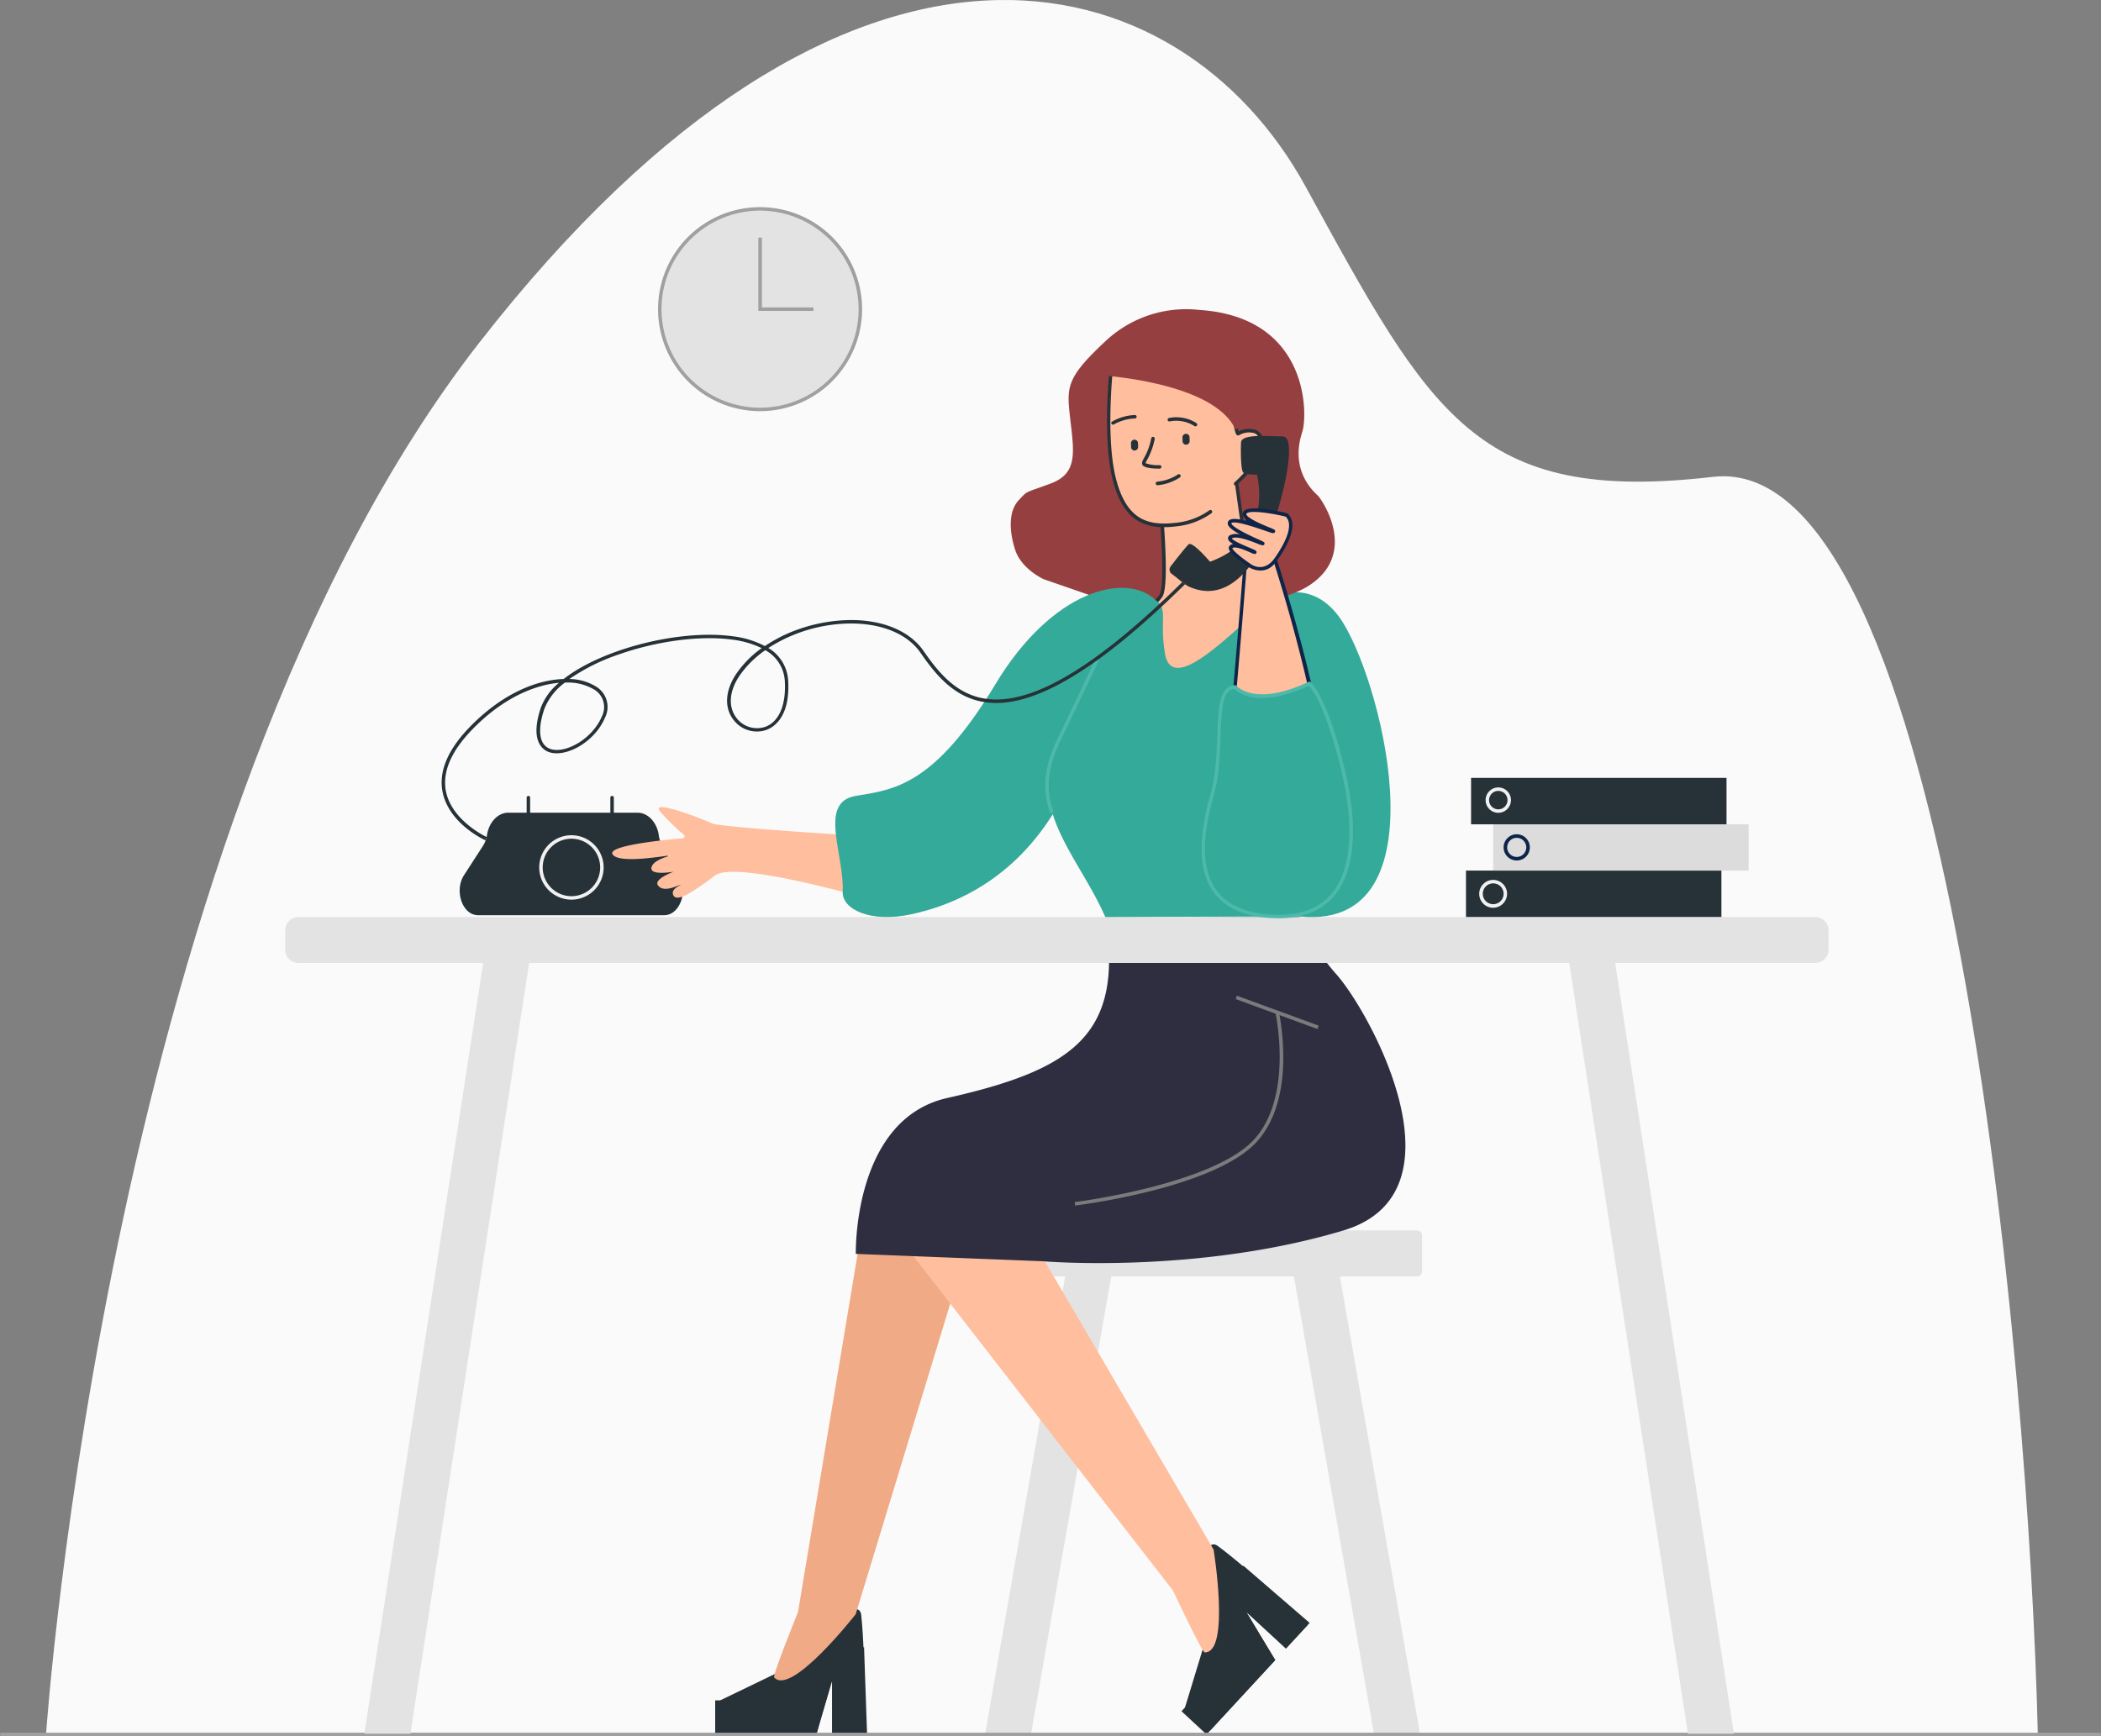 <svg xmlns="http://www.w3.org/2000/svg" width="580.602" height="479.855" viewBox="0 0 580.602 479.855"><rect x="0" y="0" width="580.602" height="479.855" fill="#808080" stroke="none"/><g id="voice-bg" transform="translate(-89.081 -56.364)"><g id="Group_458" data-name="Group 458" transform="translate(71.151 56.364)"><path id="Path_1074" fill="#fafafa" d="M284.3 678.367s17.2-252.781 119.621-384.34 193.8-106.451 228.42-43.294S679.558 338.579 744.93 331c65.345-7.58 87.4 246.249 89.771 347.368Z" data-name="Path 1074" transform="translate(-253.634 -199.201)"/><g id="Group_449" data-name="Group 449" transform="translate(289.154 339.638)"><g id="Group_447" data-name="Group 447" transform="translate(84.85 7.161)"><path id="Path_1075" fill="#e3e3e3" d="M1524.37 1490.258h12.73L1514 1358.4h-12.7Z" data-name="Path 1075" transform="translate(-1500.761 -1357.891)"/></g><g id="Group_448" data-name="Group 448" transform="translate(.449 7.191)"><path id="Path_1077" fill="#e3e3e3" d="M1232.4 1490.258h-12.7l23.07-131.858h12.73Z" data-name="Path 1077" transform="translate(-1219.131 -1357.921)"/></g><path id="Path_1079" fill="#e3e3e3" d="M1337.734 1347h-118.556a1.394 1.394 0 0 1-1.378-1.378v-9.947a1.394 1.394 0 0 1 1.378-1.378h118.556a1.394 1.394 0 0 1 1.378 1.378v9.947a1.375 1.375 0 0 1-1.378 1.378Z" data-name="Path 1079" transform="translate(-1217.351 -1333.851)"/></g><g id="Group_450" data-name="Group 450" transform="translate(215.569 329.81)"><path id="Path_1081" fill="#263238" d="M1014.279 1685.237c1.318 12.4.779 32.987.779 32.987h-8.778v-15.25l-4.4 15.25H975.3v-9.408l15.37-7.43s22.77-24.239 23.609-16.149Z" data-name="Path 1081" transform="translate(-973.922 -1568.658)"/><path id="Path_1082" fill="#f0aa86" d="m1050.805 1301.6-19.175 115.26s-7.1 17.467-6.591 18.066c4.7 5.363 22.531-17.467 22.531-17.467l35.264-115.859h-32.028Z" data-name="Path 1082" transform="translate(-1008.74 -1301.121)"/><path id="Path_1084" fill="#263238" d="m1012.675 1742.678-.839-24.179c-9.018 4.464-13.213 10.846-15.04 14.771H970.7v9.438h27.954l1.2-4.195 3.146-10.636v14.8Z" data-name="Path 1084" transform="translate(-970.7 -1593.113)"/></g><g id="Group_451" data-name="Group 451" transform="translate(269.799 322.919)"><path id="Path_1085" fill="#263238" d="M1413.138 1624.366c10.007 7.46 24.748 21.812 24.748 21.812l-5.962 6.442-11.205-10.367 8.239 13.573-18.036 19.534-6.921-6.382 4.974-16.329c-.001.03-2.338-33.137 4.163-28.283Z" data-name="Path 1085" transform="translate(-1328.408 -1519.952)"/><path id="Path_1086" fill="#ffbe9d" d="m1153.8 1303.389 71.637 92.31s8 17.078 8.779 17.108c7.131.21 2.457-28.4 2.457-28.4l-61.151-104.5Z" data-name="Path 1086" transform="translate(-1153.171 -1279.031)"/><path id="Path_1088" fill="#263238" d="m1436.214 1659.32-18.336-15.82a31.677 31.677 0 0 0 .629 21.063l-17.707 19.175 6.921 6.412 18.965-20.523-2.247-3.715-5.663-9.528 10.876 10.037Z" data-name="Path 1088" transform="translate(-1326.167 -1533.693)"/></g><path id="Path_1089" fill="#2f2e41" d="M1223.029 1044.538a60.919 60.919 0 0 0 10.329 16.031c9.707 11.205 36.223 60.312 1.768 70.618-40.537 12.134-83.022 8.509-83.022 8.509l-51.713-2.037s-.9-37.182 25.257-43.084c35.264-7.94 48.647-17.784 43.763-49.753Z" data-name="Path 1089" transform="translate(-845.963 -791.1)"/><path id="Path_1090" fill="#a0a0a0" d="M831.359 1798.559H251.643a.481.481 0 0 1 0-.959h579.716a.481.481 0 0 1 0 .959Z" data-name="Path 1090" transform="translate(-233.27 -1318.703)"/><g id="Group_452" fill="#e3e3e3" data-name="Group 452" transform="translate(96.265 252.96)"><path id="Path_1091" d="M996.94 1057.874H577.755a3.67 3.67 0 0 1-3.655-3.655v-5.363a3.67 3.67 0 0 1 3.655-3.655H996.94a3.67 3.67 0 0 1 3.655 3.655v5.363a3.67 3.67 0 0 1-3.655 3.655Z" data-name="Path 1091" transform="translate(-573.621 -1044.691)"/><path id="Path_1093" d="M659.833 1300.523H647.1l32.837-213.023h12.7Z" data-name="Path 1093" transform="translate(-624.749 -1074.317)"/><path id="Path_1095" d="M1791.207 1300.523h12.7L1771.1 1087.5h-12.7Z" data-name="Path 1095" transform="translate(-1403.092 -1074.317)"/></g><g id="Group_453" data-name="Group 453" transform="translate(144.963 219.973)"><path id="Path_1097" fill="#263238" d="M791.533 977.243h-51.354a1.981 1.981 0 0 1-.419-.03c-4.165-.36-6.172-6.951-3.535-11.026l5.3-8.209a7.77 7.77 0 0 0 1.079-3.026c.569-3.445 3-6.052 5.872-6.052h35.684c2.936 0 5.393 2.7 5.9 6.232a8.007 8.007 0 0 0 .929 2.816l4.734 8.3c2.4 4.225.3 10.606-3.805 10.966a1.585 1.585 0 0 1-.385.029Z" data-name="Path 1097" transform="translate(-735.037 -944.256)"/><path id="Path_1098" fill="#f1f1f1" d="M817.3 987.5a8.9 8.9 0 1 1 8.9-8.9 8.9 8.9 0 0 1-8.9 8.9Zm0-16.838a7.94 7.94 0 1 0 7.94 7.94 7.953 7.953 0 0 0-7.94-7.943Z" data-name="Path 1098" transform="translate(-786.42 -958.824)"/><path id="Path_1099" fill="#263238" d="M797.279 939.542a.473.473 0 0 1-.479-.479v-5.183a.479.479 0 0 1 .959 0v5.183a.473.473 0 0 1-.48.479Z" data-name="Path 1099" transform="translate(-778.295 -933.4)"/><path id="Path_1100" fill="#263238" d="M874.479 939.542a.473.473 0 0 1-.479-.479v-5.183a.479.479 0 0 1 .959 0v5.183a.473.473 0 0 1-.48.479Z" data-name="Path 1100" transform="translate(-832.365 -933.4)"/></g><path id="Path_1101" fill="#34aa9a" d="M1492.7 746.091s9.977-3.873 17.2 7.986c11.565 18.944 27.564 86.464-13.273 80.88Z" data-name="Path 1101" transform="translate(-1120.734 -581.814)"/><path id="Path_1102" fill="#963f41" d="M1297.823 484.591a32.5 32.5 0 0 0-25.527 8.3c-11.505 10.666-11.116 13-10.067 22.171 1.079 9.168 1.918 14.711-5.333 17.467s-6.239 1.743-8.958 4.674-2.731 8.173-.989 13.632 7.958 8.2 7.958 8.2l26 9s34.739.779 47.2-7.222 5.6-20.979 2.643-24.782c-3.872-3.475-7.191-9.228-4.434-17.737 1.497-4.494 2.097-31.726-28.493-33.703Z" data-name="Path 1102" transform="translate(-948.507 -398.933)"/><path id="Path_1103" fill="#ffbe9d" d="M1367.684 630.7s3.505 26.575 4.374 28.1c5.423 9.917 15.849 21.362 18.306 21.632s-36.612 7.82-36.612 7.82l-21.152-6.531 6.5-8.03s5.872-4.195 8.209-7.55c2.337-3.326-.569-30.71-.569-30.71Z" data-name="Path 1103" transform="translate(-1008.602 -501.418)"/><path id="Path_1104" fill="#263238" d="m1351.761 687.4-21.961-6.771 6.981-8.629.06-.03c.06-.03 5.813-4.195 8.09-7.43 1.828-2.607.15-22.8-.659-30.35l-.06-.419 21.931-4.974.06.539c1.408 10.636 3.715 26.845 4.314 27.924 5.633 10.277 15.849 21.152 17.947 21.362.509.06.539.419.539.509.03.509.03.629-6.112 2.007a1001.28 1001.28 0 0 1-12.644 2.636c-9.078 1.828-18.276 3.625-18.366 3.655Zm-20.314-7.281 20.374 6.292c12.554-2.427 30.8-6.082 35.384-7.311-3.865-2.337-12.763-12.643-17.527-21.392-.809-1.5-3.745-23.31-4.344-27.744l-20.044 4.554c.449 4.314 2.727 27.354.449 30.59s-7.64 7.161-8.269 7.61Z" data-name="Path 1104" transform="translate(-1006.64 -500.088)"/><path id="Path_1105" fill="#ffbe9d" d="M1368.834 566.116c2.816-2.577 7.64-7.64 7.161-11.775-.51-4.135-5.123-2.906-6.442-2.037-.9.569-3.146-20.1-3.146-20.1l-32.058 3.3s-1.917 18.4.989 29.572c2.936 11.205 8.629 13.333 16.958 12.4a19.376 19.376 0 0 0 9.557-3.565Z" data-name="Path 1105" transform="translate(-1009.392 -432.43)"/><path id="Path_1106" fill="#263238" d="M1347.881 576.87a13.542 13.542 0 0 1-7.52-1.917c-3.056-1.948-5.243-5.573-6.651-11.026-2.906-11.116-1.019-29.572-1.019-29.751l.03-.39 32.927-3.386.06.479c.749 6.741 2.1 17.467 2.786 19.535a6.034 6.034 0 0 1 4.854-.359 3.509 3.509 0 0 1 1.947 2.966c.509 4.314-4.344 9.5-7.31 12.194a.488.488 0 1 1-.659-.719c2.816-2.577 7.46-7.49 6.981-11.355a2.543 2.543 0 0 0-1.378-2.217 5.4 5.4 0 0 0-4.314.509.5.5 0 0 1-.539.03c-.359-.18-.809-.39-2.157-10.606-.539-4.015-.989-8.06-1.139-9.438l-31.19 3.206c-.24 2.727-1.618 18.935 1.019 29 2.936 11.205 8.689 12.913 16.449 12.044a19.2 19.2 0 0 0 9.348-3.476.495.495 0 0 1 .569.809 20.213 20.213 0 0 1-9.8 3.655 25.963 25.963 0 0 1-3.294.213Z" data-name="Path 1106" transform="translate(-1008.244 -431.169)"/><path id="Path_1107" fill="#263238" d="M1355.189 607.8a.947.947 0 0 1-.959-.959l-.03-1.049a.974.974 0 0 1 1.948-.03l.03 1.049a1.017 1.017 0 0 1-.989.989Z" data-name="Path 1107" transform="translate(-1023.73 -483.278)"/><path id="Path_1108" fill="#263238" d="M1402.689 602.4a.946.946 0 0 1-.959-.959l-.03-1.049a.972.972 0 0 1 .959-.989h.03a.946.946 0 0 1 .959.959l.03 1.049a.978.978 0 0 1-.989.989Z" data-name="Path 1108" transform="translate(-1056.999 -479.496)"/><path id="Path_1109" fill="#263238" d="M1395.9 585.177c.179.15.3.27.329.3a.479.479 0 0 1 0 .689.508.508 0 0 1-.689 0 9.407 9.407 0 0 0-6.531-2.337.48.48 0 1 1-.06-.959 10.353 10.353 0 0 1 6.951 2.307Z" data-name="Path 1109" transform="rotate(-9 -2104.121 7007.105)"/><path id="Path_1110" fill="#263238" d="M1369.252 610.97c-2.007 0-4.464-.21-4.794-1.139-.18-.539.06-1.019.479-1.768a17.3 17.3 0 0 0 2.007-5.483.488.488 0 0 1 .959.18 19.278 19.278 0 0 1-2.1 5.782 3.582 3.582 0 0 0-.419.929 10.178 10.178 0 0 0 3.895.539.473.473 0 0 1 .479.479.52.52 0 0 1-.506.481Zm-3.895-1.468Z" data-name="Path 1110" transform="translate(-1030.873 -481.448)"/><path id="Path_1111" fill="#263238" d="m1347.885 586.389.03-.03a13.722 13.722 0 0 1 5.782-3.086.476.476 0 1 1 .21.929 12.544 12.544 0 0 0-5.333 2.816.479.479 0 0 1-.689-.03.4.4 0 0 1 0-.599Z" data-name="Path 1111" transform="rotate(12.04 3064.212 -4497.268)"/><path id="Path_1112" fill="#263238" d="m1384.423 632.183-.03.03a13.429 13.429 0 0 1-5.333 3.775.493.493 0 0 1-.33-.929 12.561 12.561 0 0 0 4.913-3.475.482.482 0 0 1 .689-.06.546.546 0 0 1 .091.659Z" data-name="Path 1112" transform="rotate(16 2643.974 -3319.347)"/><path id="Path_1113" fill="#963f41" d="M1330.4 524.437s35.276 1.029 41.942 15.283a10.289 10.289 0 0 1 3.555-.757 4.741 4.741 0 0 1 2.6.7l-2.325-24.06Z" data-name="Path 1113" transform="translate(-1013 -421.045)"/><path id="Path_1114" fill="#fff" d="M1457.488 682.282c-2.187-9.767 8.119-7.64 8.119-7.64s-3.386 8.719-4.644 10.307c-1.288 1.588-3.176-1.259-3.475-2.667Z" data-name="Path 1114" transform="translate(-1095.859 -532.058)"/><path id="Path_1115" fill="#0e2549" d="M1459.2 684.68a1.224 1.224 0 0 1-.569-.03c-1.378-.33-2.517-2.427-2.756-3.476-.659-2.966-.27-5.213 1.139-6.651 2.517-2.577 7.34-1.618 7.55-1.588l.569.12-.21.539c-.15.359-3.416 8.809-4.734 10.456a1.5 1.5 0 0 1-.989.63Zm1.438-10.816a5.331 5.331 0 0 0-2.906 1.348c-1.168 1.2-1.468 3.146-.9 5.753.21.929 1.2 2.547 2.008 2.726a.568.568 0 0 0 .6-.27c.929-1.169 3.3-6.891 4.374-9.617a12.806 12.806 0 0 0-3.179.06Z" data-name="Path 1115" transform="translate(-1094.721 -530.86)"/><g id="Group_454" data-name="Group 454" transform="translate(186.601 222.533)"><path id="Path_1116" fill="#ffbe9d" d="M892.715 961.616s-5.723 2.067-4.344 3.835c1.738 2.247 6.082-.449 6.262-.12 0 0-3.026 1.138-1.977 2.906 1.109 1.888 5.573-1.168 11.475-5.573 5.9-4.434 45.151 7.251 45.151 7.251l-1.558-17.977s-42.035-2.487-44.522-3.685-17.347-6.951-14.231-3.236a60.229 60.229 0 0 0 6.531 6.412.538.538 0 0 1-.3.959c-4.854.419-21.063 2.007-19.385 4.464 1.977 2.876 16.029 0 16.029.33 0 0-4.255.959-5.153 2.876-1.408 3 6.382 1.5 6.382 1.5Z" data-name="Path 1116" transform="translate(-875.192 -943.233)"/></g><path id="Path_1119" fill="#34aa9a" d="M1169.906 744.816c-8.03-7.67-28.4-2.966-44.223 23.34-16.9 28.073-28.043 29.092-38.56 30.83-10.486 1.738-3.146 16.149-3.625 26.486-.21 4.854 7.67 8.689 18.965 6.232 23.19-5 36.912-20.793 43.983-36.942s12.524-25.047 18.666-36.223c6.143-11.207 4.794-13.723 4.794-13.723Z" data-name="Path 1119" transform="translate(-832.695 -579.012)"/><path id="Path_1120" fill="#34aa9a" d="M1306.455 749.028s-17.617 14.2-25.886 32.208c-11.505 25.047 3.879 36.837 12.058 55.443l59.267-.195s8.7-19.385 5.975-38.23-.749-44.852-16.658-50.754c0 0-2.277.809-10.636 8.239-8.359 7.46-19.834 17.827-21.452 8.179-1.649-9.647 1.077-12.164-2.668-14.89Z" data-name="Path 1120" transform="translate(-969.244 -583.224)"/><path id="Path_1121" fill="#ffbe9d" d="M1445.356 712.7s-3 39.519-5.962 67.832c-2.966 28.343 16.658 35.414 26.276 17.078s-12.4-84.61-12.4-84.61Z" data-name="Path 1121" transform="translate(-1083.188 -558.851)"/><path id="Path_1122" fill="#0e2549" d="M1451.48 807.055a10.431 10.431 0 0 1-3.026-.449c-5.992-1.828-12.374-10.037-10.576-27.295 2.936-28.013 5.932-67.442 5.962-67.832l.03-.479 8.719.36.12.33c.06.18 5.543 16.808 9.827 35.474 5.723 25.137 6.591 41.8 2.547 49.526-3.536 6.59-8.539 10.365-13.603 10.365Zm-6.741-95.036c-.359 4.554-3.146 41.016-5.932 67.382-1.738 16.658 4.224 24.568 9.887 26.276 5.6 1.678 11.505-1.948 15.46-9.468 9.048-17.288-10.7-78.887-12.314-83.891Z" data-name="Path 1122" transform="translate(-1082.121 -557.66)"/><g id="Group_455" data-name="Group 455" transform="translate(341.13 120.49)"><path id="Path_1123" fill="#263238" d="M1413.906 612.037s5.063 17.527-12.943 24.089c0 0-4.914-5.812-5.932-4.794-1.049 1.019-4.914 6.022-4.914 6.022a1.485 1.485 0 0 0 .3 2.157c1.438 1.019 3.505 2.966 4.884 3.565 5.543 2.427 14.441 2.517 22.531-16.089 3.026-6.981 7.43-25.5 3.236-25.5-3.925 0-11.415-.839-11.535 1.708s-.03 7.221.509 8.12c.508.902 3.864.722 3.864.722Z" data-name="Path 1123" transform="translate(-1389.781 -601.358)"/><path id="Path_1124" fill="#ffbe9d" d="M1460.806 671.161s-10.127-2.517-11.475-.659 7.91 4.914 7.85 5.153c-.06.359-10.576-4.195-11.984-2.547s9.108 5.753 9.018 5.9c-.15.27-6.591-3.086-8.749-1.888s6.8 4.015 6.531 4.314c-.18.21-5.573-3-6.621-1.318-.659 1.049 5.513 5.153 5.513 5.153a4.967 4.967 0 0 0 6.891-1.738c.779-1.105 6.651-9.131 3.026-12.37Z" data-name="Path 1124" transform="translate(-1428.503 -649.307)"/><path id="Path_1125" fill="#0e2549" d="M1452.5 685.334a6.273 6.273 0 0 1-3.026-.809c-4.344-2.906-6.262-4.854-5.663-5.812a1.449 1.449 0 0 1 1.138-.689c-.959-.569-1.408-1.049-1.438-1.558a1.008 1.008 0 0 1 .569-.9 4.321 4.321 0 0 1 2.756-.21c-1.978-1.079-3.206-2.007-3.386-2.846a1.08 1.08 0 0 1 .21-.9c.719-.839 2.577-.659 5.663.24a3.882 3.882 0 0 1-1.738-1.8 1.226 1.226 0 0 1 .18-1.019c1.468-2.037 10.247.03 11.984.449l.12.03.09.09c1.738 1.528 2.636 5.033-2.816 12.853-1.143 1.682-2.549 2.881-4.643 2.881Zm-7.79-6.142c.12.629 2.547 2.666 5.333 4.524.629.389 3.715 1.977 6.352-1.8 3.9-5.573 4.974-9.647 3.056-11.475-4.075-.989-10.067-1.888-10.846-.809a.2.2 0 0 0-.03.18c.33 1.139 4.734 2.966 6.382 3.625a8.1 8.1 0 0 1 1.378.629.488.488 0 0 1 .12.689c-.15.3-.449.24-.629.24-.329-.06-.929-.27-2.247-.719-2.067-.719-8.389-2.906-9.138-2.007-.03.03-.03.03 0 .06.27 1.138 5.663 3.6 7.46 4.4a13.733 13.733 0 0 1 1.528.749.511.511 0 0 1-.3.9 6.474 6.474 0 0 1-1.588-.509c-1.828-.719-5.573-2.187-6.921-1.438a.093.093 0 0 1-.06.03c.3.659 3.536 2.007 4.764 2.517 1.318.569 1.8.749 1.948.959a.509.509 0 0 1-.39.839 4.472 4.472 0 0 1-1.228-.449c-1.112-.476-4.318-1.914-4.947-1.135Z" data-name="Path 1125" transform="translate(-1427.354 -648.14)"/></g><path id="Path_1126" fill="#34aa9a" d="M1429.738 830.761s5.153 6.305 20.523-.961c0 0 4.494 3.453 9.438 24.381s2.637 41.525-20.074 40.084c-22.74-1.441-19.774-20.9-16.149-33.839 3.566-12.971-.509-29.395 6.262-29.665Z" data-name="Path 1126" transform="translate(-1070.506 -640.866)"/><path id="Path_1127" fill="#4db9ab" d="M1440.577 893.265c-.719 0-1.468-.03-2.217-.06-7.43-.479-12.764-2.906-15.849-7.281-5.363-7.55-2.966-19.085-.719-27.115 1.468-5.213 1.648-11 1.828-16.089.27-7.64.449-13.692 4.914-13.872h.24l.15.18c.09.09 5.213 5.872 19.924-1.109l.27-.12.24.18c.18.15 4.674 3.775 9.617 24.6 3.685 15.58 2.607 27.8-3 34.455-3.504 4.166-8.657 6.231-15.398 6.231Zm-12.254-63.4c-3.355.36-3.535 5.9-3.775 12.913-.18 5.153-.359 11-1.858 16.3-2.187 7.85-4.524 19.085.6 26.306 2.906 4.1 8 6.412 15.13 6.861 7.49.479 13.153-1.468 16.778-5.783 5.423-6.412 6.412-18.336 2.786-33.616-4.225-17.827-8.12-22.86-9.048-23.849-13.936 6.473-19.565 1.919-20.614.87Z" data-name="Path 1127" transform="translate(-1069.3 -639.465)"/><path id="Path_1128" fill="#4db9ab" d="M1276.583 849.765c-1.5-4.045-2.906-10.546 1.887-20.463a2162.515 2162.515 0 0 0 10.606-22.2l.869.419c-.06.12-6.2 13.093-10.606 22.2-4.644 9.588-3.3 15.819-1.858 19.684Z" data-name="Path 1128" transform="translate(-968.374 -624.967)"/><path id="Path_1129" fill="#263238" d="M730.5 807.567c-.419-.18-10.187-4.7-11.865-13.453-1.079-5.573 1.438-11.565 7.46-17.8 9.2-9.5 18.786-13.123 26.006-13.333 10.816-8.449 32.178-13.752 46.559-11.835a25.792 25.792 0 0 1 9.048 2.726 42.425 42.425 0 0 1 5.992-3.326 44.718 44.718 0 0 1 17.827-3.865h.03c8.958 0 16.239 3.116 19.984 8.509 4.164 6.022 9.348 12.524 18.156 13.363 12.614 1.2 30.021-9.348 53.36-32.358l.779.569c-23.549 23.22-41.316 33.976-54.229 32.747-9.228-.869-14.591-7.58-18.875-13.782-3.565-5.153-10.546-8.09-19.175-8.09h-.03a42.566 42.566 0 0 0-22.86 6.771 11.2 11.2 0 0 1 5.483 8.988c.6 10.037-3.955 12.883-5.962 13.632a8.069 8.069 0 0 1-9.108-2.726c-2.7-3.416-2.367-8.3.9-13a28.141 28.141 0 0 1 6.861-6.861 26.294 26.294 0 0 0-8.3-2.367c-8.809-1.168-20.793.419-31.339 4.165a54.549 54.549 0 0 0-13.512 6.741 14.261 14.261 0 0 1 7.28 2.037 6.554 6.554 0 0 1 2.607 8.539c-2.936 7.071-11.146 11.265-15.61 9.588-1.678-.629-5.243-3.086-2.157-12.254a16.415 16.415 0 0 1 5-6.861 27.043 27.043 0 0 0-4.434.779c-4.764 1.228-12.014 4.344-19.594 12.194-5.782 5.962-8.209 11.685-7.221 16.928 1.588 8.239 11.205 12.7 11.3 12.733Zm21.961-43.593a16.562 16.562 0 0 0-5.693 7.281c-1.977 5.9-1.408 9.917 1.588 11.026 4.015 1.5 11.685-2.607 14.351-9.048a5.639 5.639 0 0 0-2.217-7.37 14.257 14.257 0 0 0-8.032-1.889Zm55.368-8.958a27.918 27.918 0 0 0-7.011 6.891c-3 4.344-3.326 8.779-.929 11.865a7.119 7.119 0 0 0 8 2.4c3.775-1.438 5.723-6.052 5.333-12.644a10.342 10.342 0 0 0-5.396-8.513Z" data-name="Path 1129" transform="translate(-578.414 -575.31)"/><path id="Rectangle_135" fill="#7b7b7b" d="M0 0h.989v24.059H0z" data-name="Rectangle 135" transform="rotate(-69.88 377.324 -119.153)"/><path id="Path_1130" fill="#7b7b7b" d="m1302.42 1186.35-.12-.959c.359-.03 35.024-4.434 48.027-15.789 12.883-11.3 7.52-36.223 7.46-36.493l.959-.21a66.232 66.232 0 0 1 1.168 14.261c-.33 10.337-3.416 18.336-8.958 23.19-13.212 11.536-47.098 15.821-48.536 16Z" data-name="Path 1130" transform="translate(-987.38 -853.154)"/><g id="Group_456" data-name="Group 456" transform="translate(199.78 57.255)"><circle id="Ellipse_120" cx="27.714" cy="27.714" r="27.714" fill="#e3e3e3" data-name="Ellipse 120" transform="translate(.479 .479)"/><path id="Path_1131" fill="#a0a0a0" d="M946.193 446.687a28.193 28.193 0 1 1 28.193-28.193 28.22 28.22 0 0 1-28.193 28.193Zm0-55.428a27.235 27.235 0 1 0 27.235 27.235 27.274 27.274 0 0 0-27.235-27.235Z" data-name="Path 1131" transform="translate(-918 -390.3)"/><path id="Path_1132" fill="#a0a0a0" d="M1025.72 438.654h-15.22V418.4h.989v19.295h14.231Z" data-name="Path 1132" transform="translate(-982.786 -409.981)"/></g><g id="Group_457" data-name="Group 457" transform="translate(423.049 215)"><path id="Rectangle_136" fill="#263238" d="M0 0h70.588v12.823H0z" data-name="Rectangle 136" transform="translate(0 25.617)"/><path id="Rectangle_137" fill="#dcdcdc" d="M0 0h70.588v12.823H0z" data-name="Rectangle 137" transform="translate(7.52 12.793)"/><path id="Rectangle_138" fill="#263238" d="M0 0h70.588v12.823H0z" data-name="Rectangle 138" transform="translate(1.408)"/><path id="Path_1133" fill="#f1f1f1" d="M1684.805 932.611a3.505 3.505 0 1 1 3.505-3.505 3.51 3.51 0 0 1-3.505 3.505Zm0-6.052a2.547 2.547 0 1 0 2.547 2.547 2.545 2.545 0 0 0-2.547-2.547Z" data-name="Path 1133" transform="translate(-1675.877 -922.963)"/><path id="Path_1134" fill="#0e2549" d="M1701.525 976.051a3.625 3.625 0 1 1 3.625-3.625 3.619 3.619 0 0 1-3.625 3.625Zm0-6.262a2.637 2.637 0 1 0 2.637 2.637 2.64 2.64 0 0 0-2.637-2.637Z" data-name="Path 1134" transform="translate(-1687.504 -953.22)"/><path id="Path_1135" fill="#f1f1f1" d="M1679.265 1018.6a3.85 3.85 0 1 1 3.835-3.865 3.875 3.875 0 0 1-3.835 3.865Zm0-6.741a2.876 2.876 0 1 0 2.876 2.876 2.877 2.877 0 0 0-2.876-2.876Z" data-name="Path 1135" transform="translate(-1671.745 -982.707)"/></g></g></g></svg>